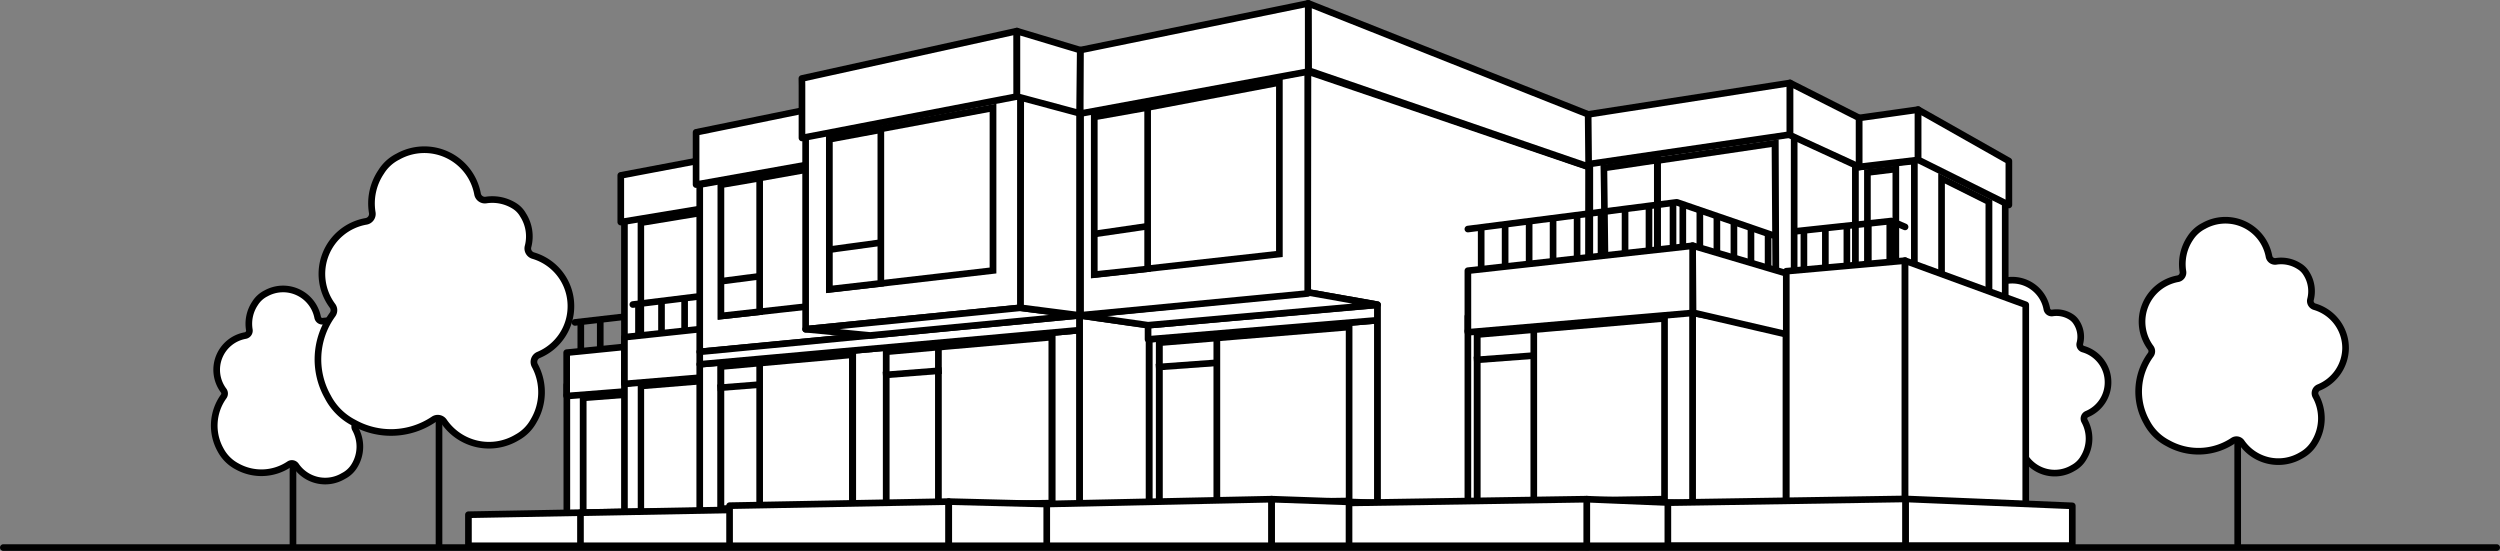 <svg xmlns="http://www.w3.org/2000/svg" viewBox="0 0 300.79 66.28"><rect x="0" y="0" width="300.79" height="66.28" fill="#808080" stroke="none"/><defs><style>.cls-1,.cls-5,.cls-6{fill:none;}.cls-1,.cls-2,.cls-3,.cls-5,.cls-6{stroke:#000;stroke-width:0.8px;}.cls-1,.cls-6{stroke-linecap:round;}.cls-1,.cls-2{stroke-miterlimit:10;}.cls-2,.cls-3,.cls-4{fill:#fff;}.cls-3,.cls-5,.cls-6{stroke-linejoin:round;}</style></defs><g id="Capa_2" data-name="Capa 2"><g id="Capa_1-2" data-name="Capa 1"><polyline class="cls-1" points="35.25 65.78 35.25 51.25 38.79 47.4"/><path class="cls-2" d="M45.58,47a4.12,4.12,0,0,0-3-4,.58.58,0,0,1-.38-.73,3.14,3.14,0,0,0-.41-2.47,2,2,0,0,0-.67-.68,3.19,3.19,0,0,0-2.21-.48.58.58,0,0,1-.69-.46A4.24,4.24,0,0,0,32,35.3a3.27,3.27,0,0,0-1.31,1.19,4.43,4.43,0,0,0-.69,3.2.6.6,0,0,1-.47.68A4.18,4.18,0,0,0,26.91,47a.6.6,0,0,1,0,.7,6,6,0,0,0-.38,6.42,4.78,4.78,0,0,0,2,2,6,6,0,0,0,6.25-.25.59.59,0,0,1,.82.14,4.26,4.26,0,0,0,5.72,1.26A3.29,3.29,0,0,0,42.67,56a4.4,4.4,0,0,0,.09-4.37.59.59,0,0,1,.29-.85A4.11,4.11,0,0,0,45.58,47Z"/><polyline class="cls-1" points="243.3 65.03 243.3 50.5 246.84 46.65"/><path class="cls-2" d="M253.63,46a4.13,4.13,0,0,0-3-4,.57.57,0,0,1-.38-.72,3.16,3.16,0,0,0-.41-2.48,2.07,2.07,0,0,0-.67-.68,3.23,3.23,0,0,0-2.21-.47.59.59,0,0,1-.69-.46,4.23,4.23,0,0,0-6.25-2.93,3.15,3.15,0,0,0-1.3,1.18,4.4,4.4,0,0,0-.7,3.2.58.58,0,0,1-.47.68,4.2,4.2,0,0,0-3.45,4.12A4.12,4.12,0,0,0,235,46a.6.6,0,0,1,0,.7,6,6,0,0,0-.38,6.42,4.75,4.75,0,0,0,2,2.05,6,6,0,0,0,6.25-.25.58.58,0,0,1,.82.14,4.27,4.27,0,0,0,5.73,1.25,3.2,3.2,0,0,0,1.3-1.28,4.4,4.4,0,0,0,.09-4.37.59.59,0,0,1,.29-.84A4.13,4.13,0,0,0,253.63,46Z"/><polygon class="cls-3" points="223.24 19.25 214.92 15.51 214.92 40.12 223.24 42.17 223.24 19.25"/><polygon class="cls-3" points="230.33 36.88 230.33 19.37 223.24 20.15 223.24 36.88 230.33 36.88"/><polygon class="cls-4" points="224.68 31.92 224.69 20.76 228.1 20.34 228.1 32.14 224.68 31.92"/><path d="M227.7,20.79V31.72l-2.62-.17V21.11l2.61-.32m.8-.9-4.21.51V32.3l4.22.27V19.89Z"/><polygon class="cls-3" points="230.33 36.88 230.33 18.47 241.26 23.92 241.26 40.1 230.33 36.88"/><polygon class="cls-4" points="233.55 37.69 233.55 21.43 239.24 24.27 239.26 39.52 233.55 37.69"/><path d="M234,22.08l4.89,2.44,0,14.45L234,37.4V22.08m-.8-1.29V38l6.51,2.08,0-16-6.49-3.23Z"/><polygon class="cls-3" points="68.2 47.54 83.16 46.37 83.16 65.67 68.2 65.67 68.2 47.54"/><polygon class="cls-3" points="83.24 46.36 68.2 47.54 68.2 46.3 83.24 45.04 83.24 46.36"/><polygon class="cls-4" points="70.17 47.87 82.19 46.93 82.19 61.72 70.17 61.89 70.17 47.87"/><path d="M81.79,47.37v14l-11.22.17V48.24l11.22-.87m.8-.87-12.83,1V62.3l12.83-.18V46.5Z"/><polygon class="cls-3" points="77.55 46.89 82.59 46.5 82.59 62.12 77.55 62.19 77.55 46.89"/><line class="cls-5" x1="77.63" y1="49.4" x2="82.59" y2="49.07"/><polygon class="cls-3" points="83.17 40.93 83.17 46.48 68.18 47.65 68.18 42.43 83.17 40.93"/><line class="cls-6" x1="83.17" y1="37.18" x2="69.18" y2="38.79"/><line class="cls-5" x1="72.22" y1="38.49" x2="72.22" y2="42.07"/><line class="cls-5" x1="69.88" y1="38.76" x2="69.88" y2="42.31"/><polygon class="cls-3" points="75.13 46.12 91.89 44.73 91.89 65.67 75.13 65.67 75.13 46.12"/><polygon class="cls-3" points="91.97 44.72 75.13 46.12 75.13 44.78 91.97 43.29 91.97 44.72"/><polygon class="cls-4" points="77.13 46.45 90.9 45.3 90.9 61.42 77.13 61.63 77.13 46.45"/><path d="M90.5,45.74V61l-13,.19V46.81l13-1.07m.8-.87L76.73,46.08V62l14.57-.23V44.87Z"/><polygon class="cls-3" points="86.11 45.3 91.3 44.87 91.3 61.81 86.11 61.9 86.11 45.3"/><line class="cls-5" x1="86.19" y1="48.02" x2="91.3" y2="47.65"/><polygon class="cls-3" points="75.13 26.34 91.82 23.55 91.82 44.49 75.13 45.9 75.13 26.34"/><polygon class="cls-4" points="77.13 26.8 90.9 24.52 90.9 40.31 77.13 41.68 77.13 26.8"/><path d="M90.5,25V40l-13,1.29V27.14L90.5,25m.8-.94L76.72,26.46V42.13L91.3,40.68V24.05Z"/><polygon class="cls-3" points="86.11 24.91 91.3 24.05 91.3 40.68 86.11 41.19 86.11 24.91"/><line class="cls-5" x1="86.19" y1="35.96" x2="91.3" y2="35.34"/><polygon class="cls-3" points="91.82 38.79 91.82 44.81 75.13 46.19 75.13 40.57 91.82 38.79"/><polygon class="cls-3" points="74.69 21.1 74.69 26.72 91.37 23.96 91.37 17.94 74.69 21.1"/><line class="cls-6" x1="91.82" y1="34.71" x2="76.14" y2="36.64"/><line class="cls-5" x1="76.82" y1="36.61" x2="76.82" y2="40.43"/><line class="cls-5" x1="79.59" y1="36.26" x2="79.59" y2="40.13"/><line class="cls-5" x1="82.37" y1="35.91" x2="82.37" y2="39.82"/><line class="cls-5" x1="85.14" y1="35.56" x2="85.14" y2="39.52"/><line class="cls-5" x1="87.91" y1="35.2" x2="87.91" y2="39.21"/><line class="cls-5" x1="90.68" y1="34.85" x2="90.68" y2="38.91"/><polygon class="cls-3" points="109.76 17.64 84.19 22.21 84.19 42.33 109.76 39.88 109.76 17.64"/><polygon class="cls-4" points="86.72 22.26 102.55 19.43 102.55 36.26 86.72 38.02 86.72 22.26"/><path d="M102.15,19.91v16l-15,1.67v-15l15-2.68M103,19l-16.63,3V38.47L103,36.62V19Z"/><polygon class="cls-4" points="86.72 22.26 91.38 21.43 91.38 37.5 86.72 38.02 86.72 22.26"/><path d="M91,21.91V37.14l-3.86.43v-15L91,21.91m.8-1-5.46,1V38.47l5.46-.61V21Z"/><line class="cls-5" x1="91.37" y1="33.24" x2="86.66" y2="33.85"/><polygon class="cls-3" points="83.75 15.92 83.75 22.21 109.32 17.64 109.32 12.98 109.32 11.49 109.32 10.69 83.75 15.92"/><polygon class="cls-3" points="129.9 39.72 84.19 43.83 84.19 65.67 129.9 65.67 129.9 39.72"/><polygon class="cls-3" points="129.9 39.72 84.19 43.83 84.19 42.33 129.9 37.94 129.9 39.72"/><polygon class="cls-4" points="86.72 44.1 102.55 42.69 102.55 60.93 86.72 61.2 86.72 44.1"/><path d="M102.15,43.12V60.54l-15,.25V44.47l15-1.35m.8-.87L86.32,43.73V61.6L103,61.33V42.25Z"/><polygon class="cls-4" points="86.72 44.1 91.38 43.68 91.38 61.12 86.72 61.2 86.72 44.1"/><path d="M91,44.12V60.73l-3.86.06V44.47L91,44.12m.8-.87-5.46.48V61.6l5.46-.09V43.25Z"/><line class="cls-5" x1="91.69" y1="46.25" x2="86.32" y2="46.67"/><polygon class="cls-4" points="106.63 42.32 126.55 40.54 126.55 60.54 106.63 60.87 106.63 42.32"/><path d="M126.15,41V60.14L107,60.46V42.69L126.15,41m.8-.88L106.23,42V61.27L127,60.93V40.1Z"/><polygon class="cls-4" points="106.63 42.32 112.91 41.76 112.91 60.76 106.63 60.87 106.63 42.32"/><path d="M112.5,42.2V60.37l-5.47.09V42.69l5.47-.49m.81-.88-7.08.63V61.27l7.08-.11V41.32Z"/><line class="cls-5" x1="113.31" y1="44.58" x2="106.23" y2="45.13"/><polygon class="cls-3" points="215.87 15.46 191.28 19.09 191.28 42.23 215.86 40.63 215.87 15.46"/><polygon class="cls-4" points="193.02 20.26 213.56 17.23 213.68 36 193.24 37.58 193.02 20.26"/><path d="M213.16,17.69l.11,17.94-19.64,1.52-.2-16.54,19.73-2.92m.8-.92-21.34,3.15L192.84,38l21.24-1.64L214,16.77Z"/><polygon class="cls-4" points="193.02 20.21 199.41 19.27 199.45 37.1 193.24 37.58 193.02 20.21"/><path d="M199,19.73l0,17-5.42.42-.2-16.59,5.58-.83m.8-.93-7.19,1.07L192.84,38l7-.54,0-18.67Z"/><polygon class="cls-3" points="190.79 13.81 190.77 19.8 215.37 16.19 215.37 9.98 190.79 13.81"/><polygon class="cls-3" points="215.37 9.98 215.37 16.26 223.69 20.08 223.69 14.19 215.37 9.98"/><polygon class="cls-3" points="223.69 14.19 223.69 20.08 230.78 19.24 230.78 13.19 223.69 14.19"/><polygon class="cls-3" points="241.7 19.37 230.78 13.19 230.78 19.22 241.7 24.66 241.7 19.37"/><polygon class="cls-3" points="165.74 38.53 138.25 40.82 138.25 65.63 165.74 65.63 165.74 38.53"/><polygon class="cls-3" points="129.9 37.94 138.25 39.13 138.25 65.63 129.9 65.63 129.9 37.94"/><polygon class="cls-3" points="138.13 40.83 165.74 38.53 165.74 36.68 138.13 39.13 138.13 40.83"/><polygon class="cls-4" points="139.47 41.23 162.32 39.34 162.32 60.27 139.47 60.63 139.47 41.23"/><path d="M161.92,39.78v20.1l-22,.34V41.6l22-1.82m.8-.88-23.65,2V61l23.65-.36V38.9Z"/><polygon class="cls-4" points="139.47 41.23 146.37 40.66 146.37 60.52 139.47 60.63 139.47 41.23"/><path d="M146,41.1v19l-6.1.1V41.6l6.1-.5m.81-.87-7.71.63V61l7.71-.12V40.23Z"/><line class="cls-5" x1="146.65" y1="43.63" x2="139.07" y2="44.18"/><polygon class="cls-3" points="157.34 9.16 129.9 14.08 129.9 37.94 157.34 35.17 157.34 9.16"/><polygon class="cls-4" points="132.92 14.06 153.85 10.32 153.85 30.69 132.92 33.01 132.92 14.06"/><path d="M153.45,10.8V30.33l-20.13,2.23V14.4l20.13-3.6m.8-1-21.74,3.89V33.45l21.74-2.4V9.84Z"/><polygon class="cls-4" points="132.92 14.06 139.55 12.87 139.55 32.27 132.92 33.01 132.92 14.06"/><path d="M139.15,13.35V31.91l-5.83.65V14.4l5.83-1.05m.8-.95-7.44,1.33V33.45l7.44-.82V12.4Z"/><line class="cls-5" x1="139.95" y1="26.96" x2="132.51" y2="27.93"/><polygon class="cls-3" points="157.36 8.6 191.13 20.09 191.09 65.82 165.74 65.65 165.74 36.66 157.33 35.17 157.36 8.6"/><polygon class="cls-3" points="191.08 13.76 157.4 0.4 157.44 8.48 191.14 20.06 191.08 13.76"/><polygon class="cls-3" points="122.79 10.54 96.93 15.45 96.93 39.61 122.79 37.03 122.79 10.54"/><polygon class="cls-4" points="99.79 16.66 119.47 12.98 119.47 32.55 99.79 34.82 99.79 16.66"/><path d="M119.07,13.46V32.19l-18.88,2.18V17l18.88-3.53m.81-1L99.39,16.33V35.27l20.49-2.37V12.5Z"/><polygon class="cls-4" points="99.79 16.76 105.98 15.6 105.98 34.09 99.79 34.8 99.79 16.76"/><path d="M105.58,16.08V33.73l-5.39.62V17.09l5.39-1m.8-1-7,1.31V35.25l7-.8V15.12Z"/><line class="cls-5" x1="105.84" y1="29.21" x2="99.66" y2="30.05"/><polygon class="cls-3" points="122.35 4.54 122.35 4.78 122.35 4.54 122.35 4.54"/><polygon class="cls-3" points="122.34 3.74 96.48 9.44 96.49 10.25 96.49 16.6 122.35 11.61 122.34 3.74"/><polygon class="cls-3" points="96.93 39.61 104.69 40.36 129.88 37.94 122.79 37.03 96.93 39.61"/><polygon class="cls-3" points="165.74 36.66 138.13 39.13 129.9 37.95 157.34 35.17 165.74 36.66"/><line class="cls-5" x1="202.47" y1="24.65" x2="202.47" y2="30.08"/><line class="cls-5" x1="204.52" y1="25.34" x2="204.52" y2="30.69"/><line class="cls-5" x1="206.57" y1="26.04" x2="206.57" y2="31.31"/><line class="cls-5" x1="208.62" y1="26.74" x2="208.62" y2="31.93"/><line class="cls-5" x1="210.67" y1="27.43" x2="210.67" y2="32.55"/><line class="cls-5" x1="212.73" y1="28.13" x2="212.73" y2="33.16"/><polygon class="cls-3" points="214.88 39.7 203.65 37.65 203.6 65.62 214.88 65.62 214.88 39.7"/><polygon class="cls-3" points="203.65 29.55 203.7 37.62 214.92 40.22 214.92 32.89 203.65 29.55"/><polygon class="cls-3" points="203.64 37.48 176.61 39.83 176.61 65.59 203.64 65.59 203.64 37.48"/><polygon class="cls-3" points="176.61 39.83 203.65 37.48 203.65 35.56 176.61 38.06 176.61 39.83"/><polygon class="cls-4" points="177.73 40.25 200.27 38.3 200.27 60.05 177.73 60.42 177.73 40.25"/><path d="M199.87,38.74V59.66L178.13,60V40.62l21.74-1.88m.8-.87-23.34,2V60.82l23.34-.37V37.87Z"/><polygon class="cls-4" points="177.73 40.25 184.54 39.66 184.54 60.31 177.73 60.42 177.73 40.25"/><path d="M184.14,40.1V59.91l-6,.1V40.62l6-.52m.8-.88-7.61.66V60.82l7.61-.12V39.22Z"/><line class="cls-5" x1="184.81" y1="42.76" x2="177.33" y2="43.32"/><polygon class="cls-3" points="176.61 32.57 176.61 39.98 203.65 37.65 203.65 29.57 176.61 32.57"/><polyline class="cls-6" points="176.61 27.56 201.75 24.34 213.28 28.3"/><line class="cls-5" x1="201.29" y1="24.4" x2="201.29" y2="29.83"/><line class="cls-5" x1="198.4" y1="24.77" x2="198.4" y2="30.15"/><line class="cls-5" x1="195.52" y1="25.14" x2="195.52" y2="30.47"/><line class="cls-5" x1="192.63" y1="25.51" x2="192.63" y2="30.79"/><line class="cls-5" x1="189.75" y1="25.88" x2="189.75" y2="31.11"/><line class="cls-5" x1="186.86" y1="26.25" x2="186.86" y2="31.43"/><line class="cls-5" x1="183.98" y1="26.62" x2="183.98" y2="31.75"/><line class="cls-5" x1="181.09" y1="26.99" x2="181.09" y2="32.07"/><line class="cls-5" x1="178.21" y1="27.36" x2="178.21" y2="32.39"/><line class="cls-5" x1="227.37" y1="26.55" x2="227.37" y2="31.85"/><line class="cls-5" x1="224.79" y1="26.8" x2="224.79" y2="32.02"/><line class="cls-5" x1="222.21" y1="27.05" x2="222.21" y2="32.2"/><line class="cls-5" x1="219.62" y1="27.3" x2="219.62" y2="32.37"/><line class="cls-5" x1="217.04" y1="27.55" x2="217.04" y2="32.54"/><polygon class="cls-3" points="229.21 31.36 214.92 32.63 214.92 65.41 229.21 65.41 229.21 31.36"/><polygon class="cls-3" points="229.21 31.36 243.73 36.67 243.73 65.41 229.21 65.41 229.21 31.36"/><polyline class="cls-6" points="216.02 27.83 227.55 26.59 229.21 27.3"/><polygon class="cls-3" points="56.36 61.93 56.36 65.67 76.82 65.67 76.82 61.55 56.36 61.93"/><polygon class="cls-3" points="69.84 61.69 69.84 65.67 91.63 65.67 91.63 61.28 69.84 61.69"/><polygon class="cls-3" points="87.78 60.84 87.78 65.67 114.15 65.67 114.15 60.35 87.78 60.84"/><polygon class="cls-3" points="116.11 61.27 129.88 61.6 129.88 65.67 116.11 65.67 116.11 61.27"/><polygon class="cls-3" points="114.15 60.35 129.88 60.75 129.88 65.67 114.15 65.67 114.15 60.35"/><polygon class="cls-3" points="153 60.06 125.94 60.64 125.94 65.67 153 65.67 153 60.06"/><polygon class="cls-3" points="153 60.06 165.74 60.51 165.74 65.67 153 65.67 153 60.06"/><polygon class="cls-3" points="190.91 60.06 203.64 60.59 203.64 65.67 190.91 65.67 190.91 60.06"/><polygon class="cls-3" points="190.91 60.06 162.31 60.51 162.31 65.67 190.91 65.67 190.91 60.06"/><polygon class="cls-3" points="229.26 60.03 249.33 60.86 249.33 65.64 229.26 65.64 229.26 60.03"/><polygon class="cls-3" points="229.26 60.03 200.67 60.48 200.67 65.64 229.26 65.64 229.26 60.03"/><polygon class="cls-3" points="130.01 13.42 130.01 37.93 157.34 35.31 157.34 8.54 130.01 13.42"/><polygon class="cls-4" points="131.66 14.15 153.93 9.93 153.93 30.56 131.66 33.05 131.66 14.15"/><path d="M153.53,10.41V30.2l-21.47,2.4V14.48l21.47-4.07m.8-1-23.07,4.37V33.49l23.07-2.57V9.45Z"/><polygon class="cls-4" points="131.66 14.07 138.08 12.92 138.08 32.32 131.66 33.01 131.66 14.07"/><path d="M137.68,13.4V32l-5.62.6V14.41l5.62-1m.8-1-7.22,1.3V33.46l7.22-.78V12.44Z"/><line class="cls-3" x1="138.12" y1="27.21" x2="131.61" y2="28.16"/><polygon class="cls-3" points="129.97 6.03 129.97 13.67 157.4 8.61 157.4 2.52 157.4 0.41 129.97 6.03"/><polygon class="cls-3" points="122.81 10.02 129.89 11.84 129.88 37.94 122.79 37.03 122.81 10.02"/><polygon class="cls-3" points="129.97 6.03 122.35 3.74 122.35 11.61 129.89 13.63 129.97 6.03"/><polyline class="cls-1" points="269.23 65.49 269.23 47.24 273.68 42.41"/><path class="cls-2" d="M282.21,41.9a5.18,5.18,0,0,0-3.73-5A.72.72,0,0,1,278,36a4,4,0,0,0-.51-3.11,2.47,2.47,0,0,0-.85-.85,4,4,0,0,0-2.77-.6.74.74,0,0,1-.87-.58,5.33,5.33,0,0,0-7.85-3.68,4.2,4.2,0,0,0-1.64,1.49,5.6,5.6,0,0,0-.87,4,.75.75,0,0,1-.59.86,5.26,5.26,0,0,0-3.3,8.3.72.72,0,0,1,0,.87,7.49,7.49,0,0,0-.48,8.07,5.94,5.94,0,0,0,2.57,2.56,7.49,7.49,0,0,0,7.84-.31.74.74,0,0,1,1,.18,5.38,5.38,0,0,0,7.2,1.58,4.16,4.16,0,0,0,1.64-1.61,5.55,5.55,0,0,0,.11-5.49.74.74,0,0,1,.36-1.06A5.18,5.18,0,0,0,282.21,41.9Z"/><polyline class="cls-1" points="52.82 65.67 52.82 43.35 58.27 37.44"/><path class="cls-2" d="M68.69,36.82a6.32,6.32,0,0,0-4.55-6.07.9.9,0,0,1-.6-1.12,4.79,4.79,0,0,0-.62-3.79,3,3,0,0,0-1-1.05,5,5,0,0,0-3.4-.73.9.9,0,0,1-1.06-.7,6.51,6.51,0,0,0-9.6-4.51,5,5,0,0,0-2,1.83,6.77,6.77,0,0,0-1.07,4.91A.91.91,0,0,1,44,26.64a6.42,6.42,0,0,0-4,10.15.89.89,0,0,1,0,1.07,9.16,9.16,0,0,0-.57,9.87,7.28,7.28,0,0,0,3.13,3.13,9.16,9.16,0,0,0,9.59-.38.9.9,0,0,1,1.26.22,6.56,6.56,0,0,0,8.8,1.93,5,5,0,0,0,2-2A6.76,6.76,0,0,0,64.36,44a.91.91,0,0,1,.45-1.3A6.33,6.33,0,0,0,68.69,36.82Z"/><line class="cls-6" x1="0.4" y1="65.88" x2="300.39" y2="65.88"/></g></g></svg>